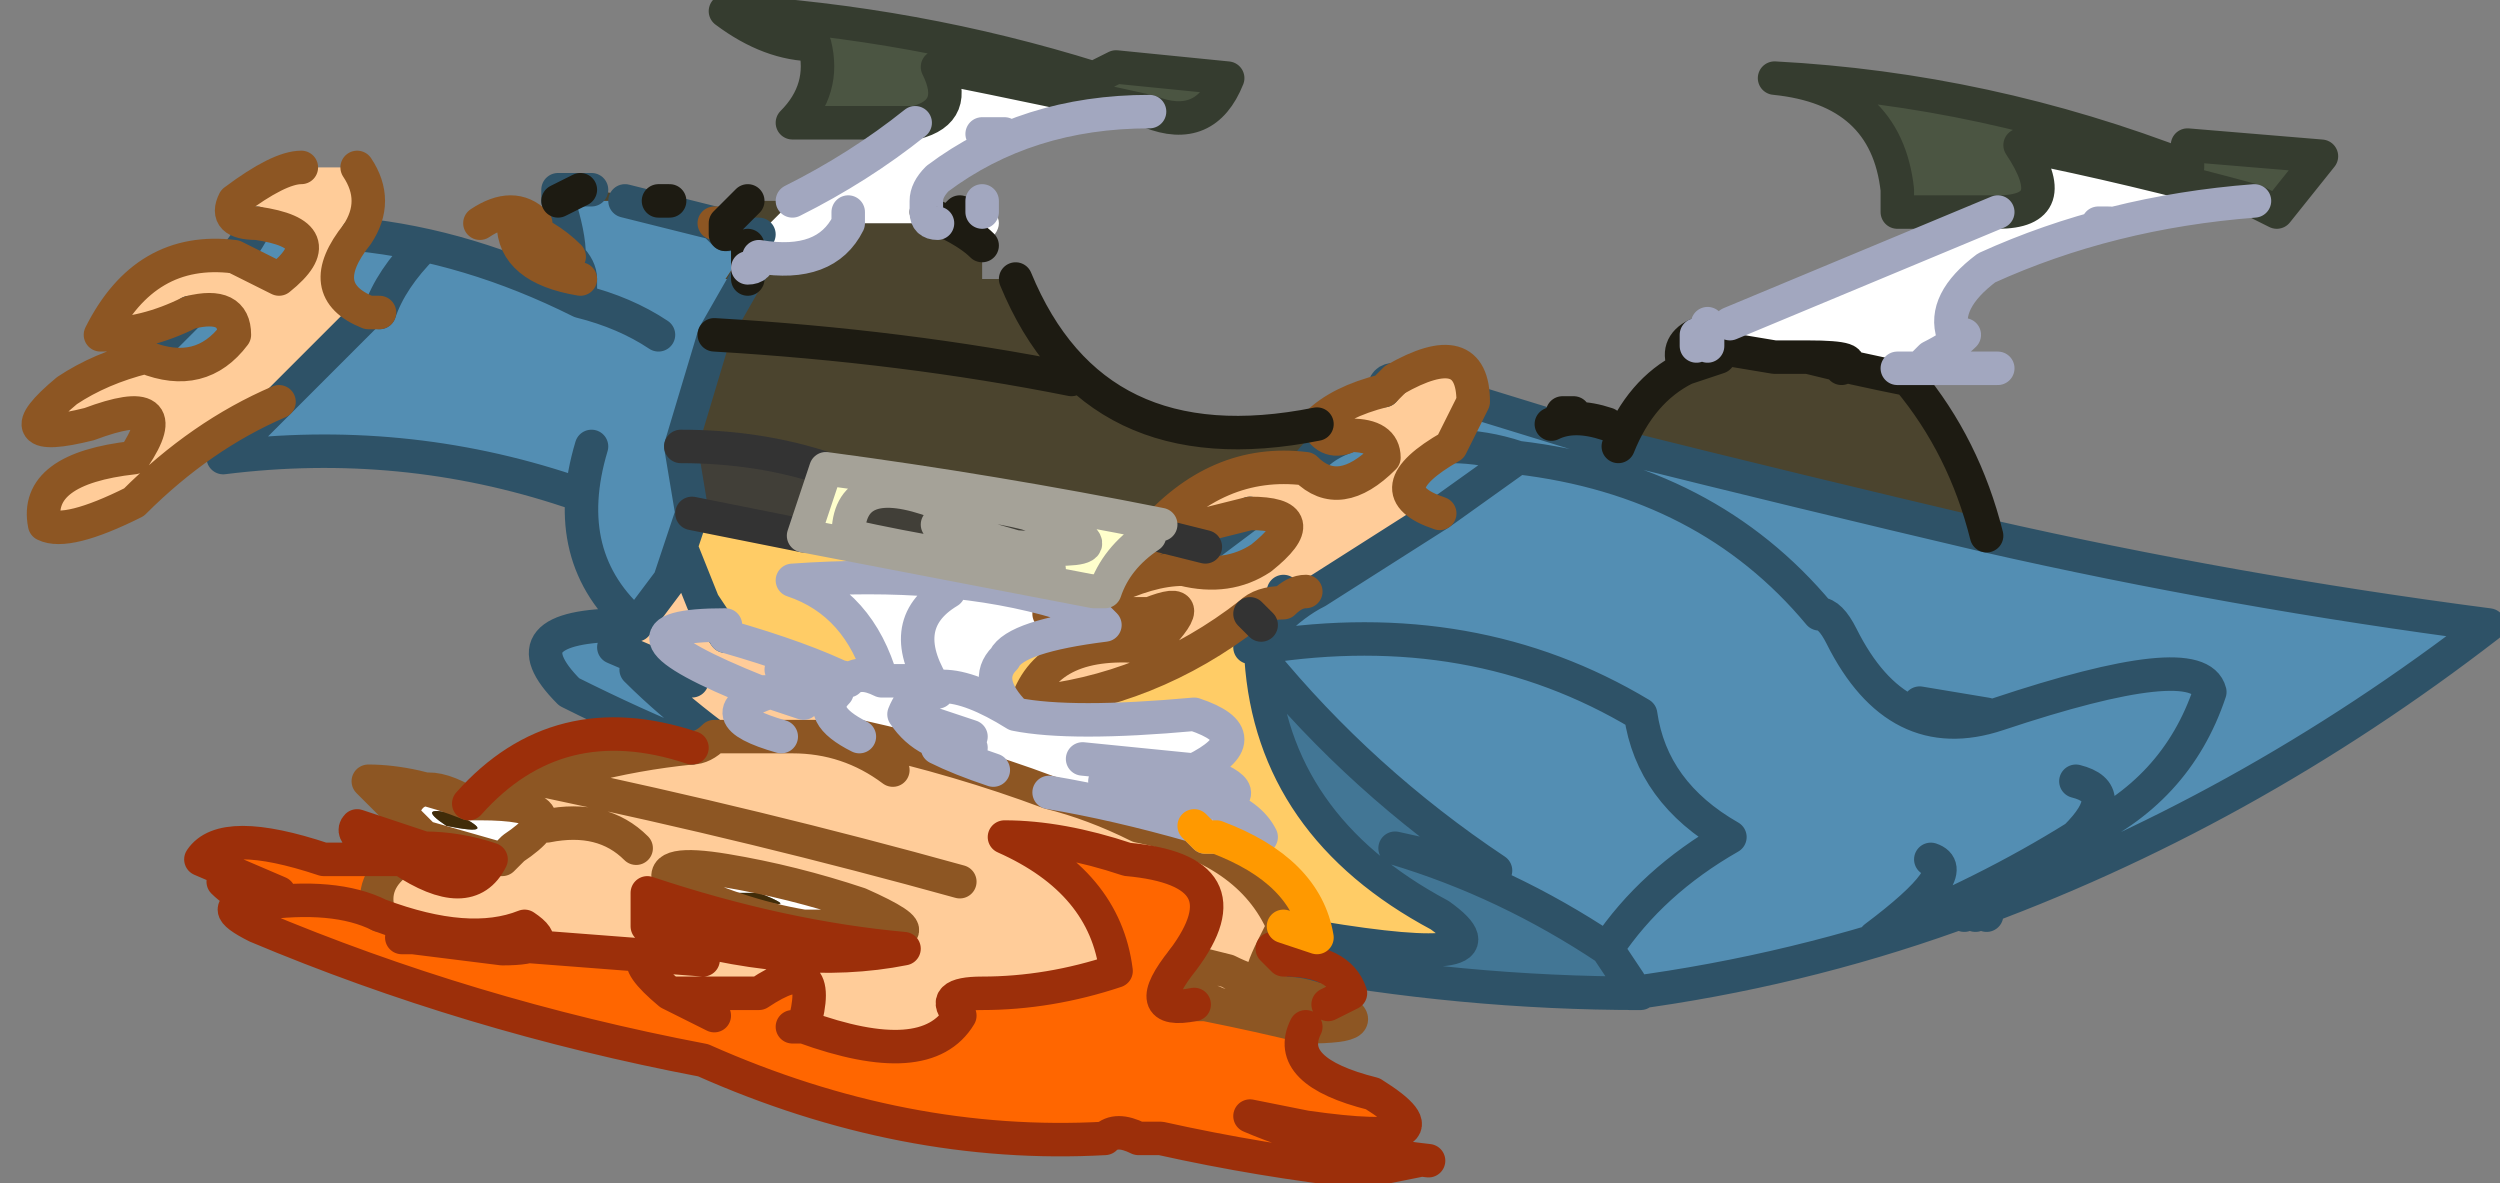 <?xml version="1.0" encoding="UTF-8" standalone="no"?>
<svg xmlns:xlink="http://www.w3.org/1999/xlink" height="5.3px" width="11.2px" xmlns="http://www.w3.org/2000/svg">
  <rect width="100%" height="100%" fill="#808080" stroke="none"/>
  <g transform="matrix(1.0, 0.0, 0.0, 1.0, 5.65, 2.65)">
    <path d="M3.3 -1.7 L2.85 -1.7 2.85 -1.8 Q2.8 -2.25 2.3 -2.3 3.25 -2.25 4.15 -1.9 L4.15 -2.0 4.75 -1.95 4.55 -1.7 4.45 -1.75 Q3.9 -1.9 3.4 -2.0 3.6 -1.7 3.3 -1.7 M-1.55 -2.1 L-2.1 -2.1 Q-1.95 -2.25 -2.0 -2.45 -2.2 -2.45 -2.4 -2.6 -1.55 -2.55 -0.75 -2.3 L-0.65 -2.35 -0.15 -2.3 Q-0.25 -2.05 -0.5 -2.15 -0.95 -2.25 -1.45 -2.35 -1.35 -2.15 -1.55 -2.1" fill="#4b5542" fill-rule="evenodd" stroke="none"/>
    <path d="M3.25 -0.25 Q4.35 0.0 5.5 0.15 4.4 1.0 3.15 1.45 L3.1 1.45 Q2.4 1.7 1.65 1.8 L1.65 1.75 1.55 1.6 Q1.75 1.3 2.1 1.1 1.75 0.9 1.7 0.55 0.95 0.1 0.0 0.25 0.95 0.1 1.7 0.55 1.75 0.9 2.1 1.1 1.75 1.3 1.55 1.6 1.1 1.3 0.6 1.15 L1.05 1.25 Q0.45 0.85 0.0 0.3 L0.0 0.25 -0.05 0.25 0.0 0.15 0.05 0.15 Q0.15 0.05 0.25 0.0 0.15 0.05 0.05 0.15 L0.1 0.05 0.1 0.0 0.25 0.0 0.8 -0.35 1.15 -0.6 Q2.0 -0.5 2.5 0.1 2.55 0.1 2.6 0.2 2.85 0.7 3.3 0.55 4.2 0.25 4.25 0.45 4.1 0.9 3.65 1.1 3.85 0.9 3.65 0.85 3.85 0.9 3.65 1.1 4.1 0.9 4.25 0.45 4.2 0.25 3.3 0.55 2.85 0.7 2.6 0.2 2.55 0.1 2.5 0.1 2.0 -0.5 1.15 -0.6 L0.8 -0.35 Q0.5 -0.45 0.85 -0.65 1.0 -0.65 1.15 -0.6 1.0 -0.65 0.85 -0.65 0.9 -0.75 0.95 -0.85 L1.6 -0.65 Q2.4 -0.45 3.25 -0.25 M-2.55 0.7 Q-2.8 0.6 -3.1 0.45 -3.4 0.15 -2.85 0.15 L-2.9 0.25 -2.55 0.4 -2.8 0.35 Q-2.65 0.5 -2.45 0.65 -2.5 0.7 -2.55 0.7 M-2.8 0.15 Q-3.15 -0.15 -3.0 -0.65 L-3.1 -0.45 Q-3.85 -0.7 -4.65 -0.6 L-4.4 -0.85 Q-4.2 -1.05 -4.0 -1.25 -4.25 -1.35 -4.05 -1.6 -3.55 -1.55 -3.05 -1.3 L-3.05 -1.4 Q-3.05 -1.45 -3.1 -1.5 -3.1 -1.6 -3.15 -1.75 L-3.15 -1.8 -3.0 -1.8 -3.05 -1.8 -3.15 -1.75 -2.85 -1.75 -2.45 -1.65 -2.4 -1.6 -2.25 -1.6 -2.3 -1.55 -2.4 -1.4 -2.3 -1.4 -2.3 -1.45 Q-2.25 -1.45 -2.25 -1.5 L-2.45 -1.15 -2.6 -0.65 -2.55 -0.35 -2.6 -0.2 -2.65 -0.05 -2.8 0.15 M-5.0 -1.05 L-4.8 -1.25 Q-4.6 -1.3 -4.6 -1.15 -4.75 -0.95 -5.0 -1.05 M-4.6 -1.5 Q-4.55 -1.55 -4.5 -1.65 -4.15 -1.6 -4.4 -1.4 -4.5 -1.45 -4.6 -1.5 M0.55 -0.9 Q0.55 -0.95 0.6 -0.95 L0.55 -0.9 M-0.05 -0.35 Q0.25 -0.35 0.0 -0.15 -0.15 -0.05 -0.35 -0.1 L-0.25 -0.2 -0.05 -0.35 M0.4 -0.7 Q0.55 -0.7 0.55 -0.6 0.35 -0.4 0.2 -0.55 0.25 -0.65 0.4 -0.7 M0.1 0.05 Q0.15 0.0 0.2 0.0 0.15 0.0 0.1 0.05 M2.95 0.5 L3.25 0.55 2.95 0.5 M-3.95 -1.25 L-4.0 -1.25 -3.95 -1.25 Q-3.9 -1.4 -3.75 -1.55 -3.9 -1.4 -3.95 -1.25 M-2.7 -1.15 Q-2.85 -1.25 -3.05 -1.3 -2.85 -1.25 -2.7 -1.15 M-2.65 0.65 L-2.45 0.65 -2.65 0.65 M3.2 1.45 Q3.25 1.4 3.25 1.45 3.25 1.4 3.2 1.45 M3.65 1.1 Q3.25 1.35 2.75 1.55 3.15 1.25 3.0 1.2 3.15 1.25 2.75 1.55 3.25 1.35 3.65 1.1" fill="#538eb3" fill-rule="evenodd" stroke="none"/>
    <path d="M0.3 1.85 Q0.55 1.95 0.2 1.95 0.0 1.9 -0.25 1.85 L-0.3 1.85 Q-0.55 1.9 -0.35 1.65 -0.05 1.25 -0.6 1.2 -0.9 1.1 -1.15 1.1 -0.7 1.3 -0.65 1.7 -0.95 1.8 -1.25 1.8 -1.45 1.8 -1.35 1.9 -1.5 2.15 -2.05 1.95 -1.95 1.6 -2.25 1.8 L-2.65 1.8 Q-2.95 1.55 -2.5 1.65 -3.15 1.6 -3.8 1.55 L-3.4 1.6 Q-3.15 1.6 -3.3 1.5 -3.55 1.6 -3.95 1.45 -4.0 1.3 -3.85 1.2 -3.55 1.4 -3.45 1.2 -3.6 1.15 -3.75 1.15 L-3.75 1.1 -3.4 1.2 -3.35 1.15 Q-3.05 0.95 -3.5 0.95 -3.05 0.75 -2.55 0.7 -2.5 0.7 -2.45 0.65 -2.65 0.5 -2.8 0.35 L-2.55 0.4 -2.9 0.25 -2.85 0.15 -2.8 0.15 -2.65 -0.05 -2.5 0.05 -2.4 0.2 Q-2.05 0.3 -1.85 0.4 -1.9 0.35 -1.9 0.45 -2.0 0.55 -1.8 0.65 L-2.1 0.65 -2.45 0.65 -2.1 0.65 -1.8 0.65 Q-1.35 0.75 -0.95 0.9 -0.75 0.95 -0.55 1.05 -0.05 1.15 0.1 1.5 L0.05 1.6 Q0.0 1.7 0.0 1.75 -0.05 1.75 -0.15 1.7 -0.05 1.75 0.0 1.85 L0.1 1.8 Q0.2 1.8 0.3 1.85 M-3.85 1.0 Q-3.95 0.9 -4.0 0.85 -3.8 0.85 -3.55 0.95 -3.8 0.8 -3.85 1.0 M-4.4 -0.85 Q-4.75 -0.7 -5.05 -0.4 -5.35 -0.25 -5.45 -0.3 -5.5 -0.55 -5.05 -0.6 -4.85 -0.9 -5.25 -0.75 -5.65 -0.65 -5.35 -0.9 -5.2 -1.0 -5.0 -1.05 -4.75 -0.95 -4.6 -1.15 -4.6 -1.3 -4.8 -1.25 -5.0 -1.15 -5.2 -1.15 -5.0 -1.55 -4.6 -1.5 -4.5 -1.45 -4.4 -1.4 -4.15 -1.6 -4.5 -1.65 -4.65 -1.65 -4.6 -1.75 -4.4 -1.9 -4.3 -1.9 L-4.05 -1.9 Q-3.95 -1.75 -4.05 -1.6 -4.25 -1.35 -4.0 -1.25 -4.2 -1.05 -4.4 -0.85 M-3.05 -1.4 Q-3.35 -1.45 -3.35 -1.65 -3.2 -1.6 -3.1 -1.5 -3.05 -1.45 -3.05 -1.4 M-2.45 -1.65 L-2.4 -1.65 -2.4 -1.6 -2.45 -1.65 M0.25 -0.75 Q0.35 -0.85 0.55 -0.9 L0.6 -0.95 Q0.95 -1.15 0.95 -0.85 0.9 -0.75 0.85 -0.65 0.5 -0.45 0.8 -0.35 L0.25 0.0 0.1 0.0 0.1 0.05 Q0.0 0.05 -0.05 0.1 -0.5 0.45 -1.05 0.5 -0.95 0.2 -0.5 0.25 -0.25 0.0 -0.5 0.1 L-0.75 0.1 -0.9 0.05 -0.75 0.0 -0.7 0.0 Q-0.5 -0.1 -0.35 -0.1 -0.15 -0.05 0.0 -0.15 0.25 -0.35 -0.05 -0.35 -0.25 -0.3 -0.45 -0.25 -0.55 -0.2 -0.5 -0.25 -0.2 -0.6 0.2 -0.55 0.35 -0.4 0.55 -0.6 0.55 -0.7 0.4 -0.7 0.3 -0.65 0.25 -0.75 M-0.75 0.0 Q-0.7 0.0 -0.75 0.0 M-3.5 -1.65 Q-3.35 -1.75 -3.25 -1.65 L-3.5 -1.65 M-2.4 0.2 L-2.4 0.15 Q-3.0 0.15 -2.25 0.45 L-2.2 0.45 Q-2.5 0.55 -2.15 0.65 -2.5 0.55 -2.2 0.45 L-2.25 0.45 Q-3.0 0.15 -2.4 0.15 L-2.4 0.2 M-2.15 0.35 L-1.9 0.45 -2.15 0.35 M-1.65 0.8 Q-1.85 0.65 -2.1 0.65 -1.85 0.65 -1.65 0.8 M-2.2 0.45 L-2.05 0.5 -2.2 0.45 M-2.05 1.5 L-1.95 1.5 Q-1.35 1.6 -1.8 1.4 -2.1 1.3 -2.4 1.25 -2.7 1.2 -2.65 1.3 -2.35 1.45 -2.05 1.5 M-1.6 1.6 Q-2.15 1.55 -2.75 1.35 L-2.75 1.5 Q-2.1 1.7 -1.6 1.6 M-1.35 1.3 Q-2.25 1.05 -3.2 0.85 -2.25 1.05 -1.35 1.3 M-2.8 1.15 Q-2.95 1.0 -3.2 1.05 -2.95 1.0 -2.8 1.15 M-3.45 1.2 L-3.4 1.2 -3.45 1.2 M0.05 1.85 L0.0 1.85 0.05 1.85 M-0.3 1.8 Q0.0 1.95 -0.05 1.8 0.0 1.95 -0.3 1.8 M-0.15 1.7 L-0.35 1.65 -0.15 1.7 M-0.4 1.8 L-0.3 1.85 -0.4 1.8" fill="#ffcc99" fill-rule="evenodd" stroke="none"/>
    <path d="M2.9 -0.95 Q3.15 -0.65 3.25 -0.25 2.4 -0.45 1.6 -0.65 1.7 -0.9 1.9 -1.0 L2.05 -1.05 2.3 -1.05 2.45 -1.05 Q2.65 -1.0 2.9 -0.95 M-3.0 -1.8 L-2.7 -1.75 -2.65 -1.75 -2.85 -1.75 -3.15 -1.75 -3.05 -1.8 -3.0 -1.8 M-2.4 -1.65 Q-2.35 -1.7 -2.3 -1.75 L-2.1 -1.75 -2.25 -1.6 -2.4 -1.6 -2.4 -1.65 M-1.25 -1.55 L-1.25 -1.4 -1.1 -1.4 Q-0.75 -0.55 0.25 -0.75 0.3 -0.65 0.4 -0.7 0.25 -0.65 0.2 -0.55 -0.2 -0.6 -0.5 -0.25 -0.5 -0.3 -0.45 -0.3 -1.2 -0.45 -1.95 -0.55 -2.25 -0.65 -2.6 -0.65 L-2.45 -1.15 Q-1.6 -1.1 -0.85 -0.95 -1.6 -1.1 -2.45 -1.15 L-2.25 -1.5 Q-1.95 -1.45 -1.85 -1.65 L-1.45 -1.65 Q-1.5 -1.65 -1.5 -1.7 L-1.35 -1.7 -1.4 -1.65 Q-1.3 -1.6 -1.25 -1.55 M1.3 -0.75 Q1.4 -0.8 1.55 -0.75 L1.3 -0.75 M-0.45 -0.25 Q-0.25 -0.3 -0.05 -0.35 L-0.25 -0.2 -0.45 -0.25 M-1.5 -1.7 L-1.4 -1.65 -1.5 -1.7 M-2.3 -1.55 L-2.3 -1.45 -2.3 -1.4 -2.4 -1.4 -2.3 -1.55" fill="#4b442e" fill-rule="evenodd" stroke="none"/>
    <path d="M3.3 -1.7 Q3.6 -1.7 3.4 -2.0 3.9 -1.9 4.45 -1.75 3.8 -1.7 3.25 -1.45 3.05 -1.3 3.1 -1.15 L3.15 -1.15 Q3.1 -1.1 3.0 -1.05 L3.3 -1.0 2.95 -1.0 2.85 -1.0 2.6 -1.0 Q2.7 -1.05 2.45 -1.05 L2.3 -1.05 2.0 -1.1 1.95 -1.15 2.0 -1.1 2.0 -1.15 2.0 -1.1 1.95 -1.1 1.95 -1.15 Q2.0 -1.15 2.0 -1.2 L2.1 -1.2 Q2.7 -1.45 3.3 -1.7 M-3.75 1.1 Q-3.8 1.05 -3.85 1.0 -3.8 0.8 -3.55 0.95 L-3.5 0.95 Q-3.05 0.95 -3.35 1.15 L-3.4 1.2 -3.75 1.1 M-2.1 -1.75 Q-1.8 -1.9 -1.55 -2.1 -1.35 -2.15 -1.45 -2.35 -0.95 -2.25 -0.5 -2.15 -1.05 -2.15 -1.45 -1.85 -1.5 -1.8 -1.5 -1.75 L-1.25 -1.7 -1.25 -1.75 Q-1.1 -1.65 -1.25 -1.55 -1.3 -1.6 -1.4 -1.65 L-1.35 -1.7 -1.5 -1.7 Q-1.5 -1.65 -1.45 -1.65 L-1.85 -1.65 Q-1.95 -1.45 -2.25 -1.5 -2.25 -1.45 -2.3 -1.45 L-2.3 -1.55 -2.25 -1.6 -2.1 -1.75 M3.0 -1.05 L2.95 -1.0 3.0 -1.05 M-0.9 0.05 L-0.75 0.1 -0.95 0.1 -0.9 0.05 -0.95 0.1 -0.75 0.1 -0.7 0.15 Q-1.1 0.2 -1.15 0.3 -1.25 0.4 -1.1 0.55 -0.85 0.6 -0.3 0.55 0.0 0.65 -0.3 0.8 0.0 0.9 -0.2 0.95 -0.05 1.0 0.0 1.1 L-0.25 1.1 -0.3 1.05 Q-0.65 0.95 -0.95 0.9 -1.35 0.75 -1.8 0.65 -2.0 0.55 -1.9 0.45 -1.9 0.35 -1.85 0.4 -1.8 0.35 -1.7 0.4 -1.8 0.05 -2.1 -0.05 -1.4 -0.1 -0.9 0.05 M-1.3 0.65 L-1.6 0.55 Q-1.5 0.3 -1.1 0.55 -1.5 0.3 -1.6 0.55 L-1.3 0.65 M-0.8 0.75 L-0.3 0.8 -0.8 0.75 M3.75 -1.65 L3.8 -1.65 3.75 -1.65 M-1.25 -2.05 L-1.15 -2.05 -1.25 -2.05 M-1.5 -1.75 L-1.5 -1.7 -1.5 -1.75 M-1.85 -1.7 L-1.85 -1.65 -1.85 -1.7 M-1.3 0.7 Q-1.5 0.7 -1.6 0.55 -1.5 0.7 -1.3 0.7 M-1.2 0.8 Q-1.35 0.75 -1.45 0.7 -1.35 0.75 -1.2 0.8 M-1.45 0.45 Q-1.65 0.15 -1.4 0.0 -1.65 0.15 -1.45 0.45 M-0.7 0.85 L-0.2 0.95 -0.7 0.85 M-1.5 0.4 L-1.7 0.4 -1.5 0.4 M-2.05 1.5 Q-2.35 1.45 -2.65 1.3 -2.7 1.2 -2.4 1.25 -2.1 1.3 -1.8 1.4 -1.35 1.6 -1.95 1.5 L-2.05 1.5 M-2.25 1.35 L-2.4 1.35 Q-2.0 1.45 -2.25 1.35 M-3.6 1.0 Q-3.8 0.95 -3.65 1.05 -3.4 1.1 -3.6 1.0" fill="#ffffff" fill-rule="evenodd" stroke="none"/>
    <path d="M0.05 0.15 L0.0 0.15 -0.05 0.1 Q0.0 0.05 0.1 0.05 L0.05 0.15 M-0.5 -0.25 Q-0.55 -0.2 -0.45 -0.25 L-0.25 -0.2 -0.35 -0.1 Q-0.5 -0.1 -0.7 0.0 -0.65 -0.15 -0.5 -0.25 M-2.6 -0.65 Q-2.25 -0.65 -1.95 -0.55 L-2.05 -0.25 Q-2.3 -0.3 -2.55 -0.35 L-2.6 -0.65 M-1.45 -0.4 Q-1.25 -0.4 -1.05 -0.35 -0.5 -0.15 -1.1 -0.2 L-1.45 -0.3 Q-1.2 -0.2 -0.95 -0.1 -1.4 -0.15 -1.85 -0.25 -1.85 -0.55 -1.45 -0.4" fill="#413f38" fill-rule="evenodd" stroke="none"/>
    <path d="M0.0 0.15 L-0.05 0.25 0.0 0.25 0.0 0.3 Q0.05 1.05 0.8 1.45 1.15 1.7 0.25 1.55 L0.1 1.5 Q-0.05 1.15 -0.55 1.05 -0.75 0.95 -0.95 0.9 -0.65 0.95 -0.3 1.05 L-0.25 1.1 0.0 1.1 Q-0.05 1.0 -0.2 0.95 0.0 0.9 -0.3 0.8 0.0 0.65 -0.3 0.55 -0.85 0.6 -1.1 0.55 -1.25 0.4 -1.15 0.3 -1.1 0.2 -0.7 0.15 L-0.75 0.1 -0.5 0.1 Q-0.25 0.0 -0.5 0.25 -0.95 0.2 -1.05 0.5 -0.5 0.45 -0.05 0.1 L0.0 0.15 M-0.7 0.0 L-0.75 0.0 -0.9 0.05 Q-1.4 -0.1 -2.1 -0.05 -1.8 0.05 -1.7 0.4 -1.8 0.35 -1.85 0.4 -2.05 0.3 -2.4 0.2 L-2.5 0.05 -2.6 -0.2 -2.55 -0.35 Q-2.3 -0.3 -2.05 -0.25 L-0.75 0.0 -0.7 0.0 M-0.25 1.1 L-0.2 1.1 Q0.2 1.25 0.25 1.55 0.2 1.25 -0.2 1.1 L-0.25 1.1 -0.3 1.05 -0.25 1.1" fill="#ffcc66" fill-rule="evenodd" stroke="none"/>
    <path d="M1.65 1.8 L1.7 1.8 Q0.9 1.8 0.1 1.65 L0.05 1.6 0.1 1.5 0.25 1.55 Q1.15 1.7 0.8 1.45 0.05 1.05 0.0 0.3 0.45 0.85 1.05 1.25 L0.6 1.15 Q1.1 1.3 1.55 1.6 L1.65 1.75 1.65 1.8" fill="#427695" fill-rule="evenodd" stroke="none"/>
    <path d="M0.1 1.65 Q0.35 1.65 0.4 1.8 L0.3 1.85 Q0.2 1.8 0.1 1.8 L0.0 1.75 Q0.0 1.7 0.05 1.6 L0.1 1.65 M0.2 1.95 Q0.1 2.15 0.5 2.25 0.9 2.5 0.2 2.4 L-0.05 2.35 Q0.3 2.5 0.75 2.55 L0.45 2.6 Q0.0 2.55 -0.45 2.45 L-0.5 2.45 -0.55 2.45 -0.7 2.45 Q-1.6 2.5 -2.5 2.1 -3.55 1.9 -4.5 1.5 -4.7 1.4 -4.5 1.4 -4.6 1.35 -4.65 1.3 L-4.4 1.35 -4.75 1.2 Q-4.65 1.05 -4.2 1.2 L-3.85 1.2 Q-4.1 1.1 -4.05 1.05 -3.9 1.1 -3.75 1.15 -3.6 1.15 -3.45 1.2 -3.55 1.4 -3.85 1.2 -4.0 1.3 -3.95 1.45 -3.55 1.6 -3.3 1.5 -3.15 1.6 -3.4 1.6 L-3.8 1.55 Q-3.15 1.6 -2.5 1.65 -2.95 1.55 -2.65 1.8 L-2.45 1.9 -2.65 1.8 -2.25 1.8 Q-1.95 1.6 -2.05 1.95 -1.5 2.15 -1.35 1.9 -1.45 1.8 -1.25 1.8 -0.95 1.8 -0.65 1.7 -0.7 1.3 -1.15 1.1 -0.9 1.1 -0.6 1.2 -0.05 1.25 -0.35 1.65 -0.55 1.9 -0.3 1.85 L-0.25 1.85 Q0.0 1.9 0.2 1.95 M-3.55 0.95 Q-3.15 0.5 -2.55 0.7 -3.05 0.75 -3.5 0.95 L-3.55 0.95 M-0.45 2.45 L-0.5 2.45 -0.45 2.45 M-0.55 2.45 Q-0.65 2.4 -0.7 2.45 -0.65 2.4 -0.55 2.45 M-2.1 1.95 L-2.05 1.95 -2.1 1.95 M-1.6 1.6 Q-2.1 1.7 -2.75 1.5 L-2.75 1.35 Q-2.15 1.55 -1.6 1.6 M-3.85 1.55 L-3.8 1.55 -3.85 1.55 M-4.5 1.4 Q-4.15 1.35 -3.95 1.45 -4.15 1.35 -4.5 1.4 M0.7 2.55 L0.45 2.6 0.7 2.55" fill="#ff6600" fill-rule="evenodd" stroke="none"/>
    <path d="M-0.75 0.0 Q-0.7 0.0 -0.75 0.0 L-2.05 -0.25 -1.95 -0.55 Q-1.2 -0.45 -0.45 -0.3 -0.5 -0.3 -0.5 -0.25 -0.65 -0.15 -0.7 0.0 L-0.75 0.0 M-1.45 -0.4 Q-1.85 -0.55 -1.85 -0.25 -1.4 -0.15 -0.95 -0.1 -1.2 -0.2 -1.45 -0.3 L-1.1 -0.2 Q-0.5 -0.15 -1.05 -0.35 -1.25 -0.4 -1.45 -0.4" fill="#ffffcc" fill-rule="evenodd" stroke="none"/>
    <path d="M-2.6 -0.2 L-2.5 0.05 -2.65 -0.05 -2.6 -0.2" fill="#7caac5" fill-rule="evenodd" stroke="none"/>
    <path d="M-2.25 1.35 Q-2.0 1.45 -2.4 1.35 L-2.25 1.35 M-3.6 1.0 Q-3.4 1.1 -3.65 1.05 -3.8 0.95 -3.6 1.0" fill="#402c09" fill-rule="evenodd" stroke="none"/>
    <path d="M4.45 -1.75 L4.55 -1.7 4.75 -1.95 4.15 -2.0 4.15 -1.9 Q3.25 -2.25 2.3 -2.3 2.8 -2.25 2.85 -1.8 L2.85 -1.7 3.3 -1.7 Q3.6 -1.7 3.4 -2.0 3.9 -1.9 4.45 -1.75 M-1.55 -2.1 L-2.1 -2.1 Q-1.95 -2.25 -2.0 -2.45 -2.2 -2.45 -2.4 -2.6 -1.55 -2.55 -0.75 -2.3 L-0.65 -2.35 -0.15 -2.3 Q-0.25 -2.05 -0.5 -2.15 -0.95 -2.25 -1.45 -2.35 -1.35 -2.15 -1.55 -2.1" fill="none" stroke="#353c2f" stroke-linecap="round" stroke-linejoin="round" stroke-width="0.15"/>
    <path d="M3.25 -0.25 Q4.35 0.0 5.5 0.15 4.4 1.0 3.15 1.45 M3.1 1.45 Q2.4 1.7 1.65 1.8 L1.7 1.8 Q0.9 1.8 0.1 1.65 M-2.55 0.7 Q-2.8 0.6 -3.1 0.45 -3.4 0.15 -2.85 0.15 L-2.8 0.15 Q-3.15 -0.15 -3.0 -0.65 M-3.1 -0.45 Q-3.85 -0.7 -4.65 -0.6 L-4.4 -0.85 Q-4.2 -1.05 -4.0 -1.25 M-5.0 -1.05 L-4.8 -1.25 M-4.6 -1.5 Q-4.55 -1.55 -4.5 -1.65 M-4.05 -1.6 Q-3.55 -1.55 -3.05 -1.3 L-3.05 -1.4 Q-3.05 -1.45 -3.1 -1.5 -3.1 -1.6 -3.15 -1.75 L-3.15 -1.8 -3.0 -1.8 M-2.85 -1.75 L-2.45 -1.65 -2.4 -1.6 -2.25 -1.6 M0.55 -0.9 Q0.55 -0.95 0.6 -0.95 M0.95 -0.85 L1.6 -0.65 Q2.4 -0.45 3.25 -0.25 M3.65 0.85 Q3.85 0.9 3.65 1.1 4.1 0.9 4.25 0.45 4.2 0.25 3.3 0.55 2.85 0.7 2.6 0.2 2.55 0.1 2.5 0.1 2.0 -0.5 1.15 -0.6 L0.8 -0.35 0.25 0.0 Q0.15 0.05 0.05 0.15 L0.0 0.15 -0.05 0.25 0.0 0.25 Q0.95 0.1 1.7 0.55 1.75 0.9 2.1 1.1 1.75 1.3 1.55 1.6 L1.65 1.75 1.65 1.8 M1.15 -0.6 Q1.0 -0.65 0.85 -0.65 M0.1 0.05 L0.1 0.0 M0.2 -0.55 Q0.25 -0.65 0.4 -0.7 M-0.05 -0.35 L-0.25 -0.2 -0.35 -0.1 M0.1 0.05 L0.05 0.15 M0.0 0.3 Q0.05 1.05 0.8 1.45 1.15 1.7 0.25 1.55 M1.55 1.6 Q1.1 1.3 0.6 1.15 L1.05 1.25 Q0.45 0.85 0.0 0.3 L0.0 0.25 M3.25 0.55 L2.95 0.5 M-3.95 -1.25 Q-3.9 -1.4 -3.75 -1.55 M-3.05 -1.3 Q-2.85 -1.25 -2.7 -1.15 M-2.45 -1.15 L-2.6 -0.65 -2.55 -0.35 -2.6 -0.2 -2.5 0.05 -2.4 0.2 M-2.45 -1.15 L-2.25 -1.5 M-2.8 0.15 L-2.65 -0.05 -2.6 -0.2 M-2.85 0.15 L-2.9 0.25 -2.55 0.4 -2.8 0.35 Q-2.65 0.5 -2.45 0.65 L-2.65 0.65 M3.0 1.2 Q3.15 1.25 2.75 1.55 3.25 1.35 3.65 1.1 M3.25 1.45 Q3.25 1.4 3.2 1.45" fill="none" stroke="#2e5267" stroke-linecap="round" stroke-linejoin="round" stroke-width="0.15"/>
    <path d="M0.3 1.85 Q0.55 1.95 0.2 1.95 0.0 1.9 -0.25 1.85 L-0.3 1.85 -0.4 1.8 M-3.75 1.15 L-3.75 1.1 Q-3.8 1.05 -3.85 1.0 -3.95 0.9 -4.0 0.85 -3.8 0.85 -3.55 0.95 L-3.5 0.95 Q-3.05 0.75 -2.55 0.7 -2.5 0.7 -2.45 0.65 L-2.1 0.65 -1.8 0.65 Q-1.35 0.75 -0.95 0.9 -0.75 0.95 -0.55 1.05 -0.05 1.15 0.1 1.5 L0.05 1.6 Q0.0 1.7 0.0 1.75 -0.05 1.75 -0.15 1.7 -0.05 1.75 0.0 1.85 L0.05 1.85 M-4.4 -0.85 Q-4.75 -0.7 -5.05 -0.4 -5.35 -0.25 -5.45 -0.3 -5.5 -0.55 -5.05 -0.6 -4.85 -0.9 -5.25 -0.75 -5.65 -0.65 -5.35 -0.9 -5.2 -1.0 -5.0 -1.05 -4.75 -0.95 -4.6 -1.15 -4.6 -1.3 -4.8 -1.25 -5.0 -1.15 -5.2 -1.15 -5.0 -1.55 -4.6 -1.5 -4.5 -1.45 -4.4 -1.4 -4.15 -1.6 -4.5 -1.65 -4.65 -1.65 -4.6 -1.75 -4.4 -1.9 -4.3 -1.9 M-4.05 -1.9 Q-3.95 -1.75 -4.05 -1.6 -4.25 -1.35 -4.0 -1.25 L-3.95 -1.25 M-3.05 -1.4 Q-3.35 -1.45 -3.35 -1.65 -3.2 -1.6 -3.1 -1.5 M-2.45 -1.65 L-2.4 -1.65 M0.25 -0.75 Q0.35 -0.85 0.55 -0.9 L0.6 -0.95 Q0.95 -1.15 0.95 -0.85 0.9 -0.75 0.85 -0.65 0.5 -0.45 0.8 -0.35 M0.2 -0.55 Q-0.2 -0.6 -0.5 -0.25 -0.55 -0.2 -0.45 -0.25 -0.25 -0.3 -0.05 -0.35 0.25 -0.35 0.0 -0.15 -0.15 -0.05 -0.35 -0.1 -0.5 -0.1 -0.7 0.0 L-0.75 0.0 -0.9 0.05 -0.95 0.1 -0.75 0.1 -0.5 0.1 Q-0.25 0.0 -0.5 0.25 -0.95 0.2 -1.05 0.5 -0.5 0.45 -0.05 0.1 0.0 0.05 0.1 0.05 0.15 0.0 0.2 0.0 M0.25 -0.75 Q0.3 -0.65 0.4 -0.7 0.55 -0.7 0.55 -0.6 0.35 -0.4 0.2 -0.55 M-3.5 -1.65 Q-3.35 -1.75 -3.25 -1.65 M-3.85 1.0 Q-3.8 0.8 -3.55 0.95 M-2.1 0.65 Q-1.85 0.65 -1.65 0.8 M-2.05 1.5 Q-2.35 1.45 -2.65 1.3 -2.7 1.2 -2.4 1.25 -2.1 1.3 -1.8 1.4 -1.35 1.6 -1.95 1.5 L-2.05 1.5 M-3.2 0.85 Q-2.25 1.05 -1.35 1.3 M-3.2 1.05 Q-2.95 1.0 -2.8 1.15 M-3.5 0.95 Q-3.05 0.95 -3.35 1.15 L-3.4 1.2 -3.45 1.2 M-3.95 1.45 Q-4.0 1.3 -3.85 1.2 M-3.4 1.2 L-3.75 1.1 M0.3 1.85 Q0.2 1.8 0.1 1.8 L0.0 1.85 M0.1 1.8 L0.0 1.75 M-0.05 1.8 Q0.0 1.95 -0.3 1.8 M-0.35 1.65 L-0.15 1.7" fill="none" stroke="#8d5623" stroke-linecap="round" stroke-linejoin="round" stroke-width="0.15"/>
    <path d="M2.95 -1.0 L2.9 -0.95 Q3.15 -0.65 3.25 -0.25 M-2.7 -1.75 L-2.65 -1.75 M-2.4 -1.65 Q-2.35 -1.7 -2.3 -1.75 M-1.1 -1.4 Q-0.75 -0.55 0.25 -0.75 M1.6 -0.65 Q1.7 -0.9 1.9 -1.0 1.85 -1.1 1.95 -1.15 L2.0 -1.1 2.3 -1.05 2.45 -1.05 Q2.7 -1.05 2.6 -1.0 M1.55 -0.75 Q1.4 -0.8 1.3 -0.75 M1.4 -0.8 L1.35 -0.8 M1.9 -1.0 L2.05 -1.05 M2.45 -1.05 Q2.65 -1.0 2.9 -0.95 M-3.05 -1.8 L-3.15 -1.75 M-1.25 -1.55 Q-1.3 -1.6 -1.4 -1.65 L-1.5 -1.7 M-1.4 -1.65 L-1.35 -1.7 M-0.85 -0.95 Q-1.6 -1.1 -2.45 -1.15 M-2.3 -1.55 L-2.3 -1.45 -2.3 -1.4 M-2.4 -1.6 L-2.4 -1.65" fill="none" stroke="#1d1b12" stroke-linecap="round" stroke-linejoin="round" stroke-width="0.15"/>
    <path d="M4.45 -1.75 Q3.8 -1.7 3.25 -1.45 3.05 -1.3 3.1 -1.15 M3.15 -1.15 Q3.1 -1.1 3.0 -1.05 L2.95 -1.0 3.3 -1.0 M-2.1 -1.75 Q-1.8 -1.9 -1.55 -2.1 M-0.5 -2.15 Q-1.05 -2.15 -1.45 -1.85 -1.5 -1.8 -1.5 -1.75 L-1.5 -1.7 Q-1.5 -1.65 -1.45 -1.65 M-1.25 -1.7 L-1.25 -1.75 M1.95 -1.15 Q2.0 -1.15 2.0 -1.2 M2.1 -1.2 Q2.7 -1.45 3.3 -1.7 M1.95 -1.1 L1.95 -1.15 M2.0 -1.1 L2.0 -1.15 M2.85 -1.0 L2.95 -1.0 M-0.9 0.05 L-0.75 0.1 -0.7 0.15 Q-1.1 0.2 -1.15 0.3 -1.25 0.4 -1.1 0.55 -1.5 0.3 -1.6 0.55 L-1.3 0.65 M-0.3 0.8 Q0.0 0.65 -0.3 0.55 -0.85 0.6 -1.1 0.55 M-0.2 0.95 Q0.0 0.9 -0.3 0.8 L-0.8 0.75 M3.8 -1.65 L3.75 -1.65 M-1.15 -2.05 L-1.25 -2.05 M-2.3 -1.45 Q-2.25 -1.45 -2.25 -1.5 -1.95 -1.45 -1.85 -1.65 L-1.85 -1.7 M-2.4 0.2 Q-2.05 0.3 -1.85 0.4 -1.8 0.35 -1.7 0.4 -1.8 0.05 -2.1 -0.05 -1.4 -0.1 -0.9 0.05 M-2.15 0.65 Q-2.5 0.55 -2.2 0.45 L-2.25 0.45 Q-3.0 0.15 -2.4 0.15 L-2.4 0.2 M-1.8 0.65 Q-2.0 0.55 -1.9 0.45 L-2.15 0.35 M-1.9 0.45 Q-1.9 0.35 -1.85 0.4 M-1.6 0.55 Q-1.5 0.7 -1.3 0.7 M-2.05 0.5 L-2.2 0.45 M-1.4 0.0 Q-1.65 0.15 -1.45 0.45 M-1.45 0.7 Q-1.35 0.75 -1.2 0.8 M-0.95 0.9 Q-0.65 0.95 -0.3 1.05 L-0.25 1.1 0.0 1.1 Q-0.05 1.0 -0.2 0.95 L-0.7 0.85 M-1.7 0.4 L-1.5 0.4" fill="none" stroke="#a2a7bf" stroke-linecap="round" stroke-linejoin="round" stroke-width="0.15"/>
    <path d="M0.0 0.15 L-0.05 0.1 M-2.6 -0.65 Q-2.25 -0.65 -1.95 -0.55 M-2.05 -0.25 Q-2.3 -0.3 -2.55 -0.35 M-0.45 -0.25 L-0.25 -0.2" fill="none" stroke="#333333" stroke-linecap="round" stroke-linejoin="round" stroke-width="0.15"/>
    <path d="M0.1 1.65 Q0.35 1.65 0.4 1.8 L0.3 1.85 M0.2 1.95 Q0.1 2.15 0.5 2.25 0.9 2.5 0.2 2.4 L-0.05 2.35 Q0.3 2.5 0.75 2.55 M0.45 2.6 Q0.0 2.55 -0.45 2.45 L-0.5 2.45 -0.55 2.45 Q-0.65 2.4 -0.7 2.45 -1.6 2.5 -2.5 2.1 -3.55 1.9 -4.5 1.5 -4.7 1.4 -4.5 1.4 -4.6 1.35 -4.65 1.3 L-4.4 1.35 -4.75 1.2 Q-4.65 1.05 -4.2 1.2 L-3.85 1.2 Q-4.1 1.1 -4.05 1.05 -3.9 1.1 -3.75 1.15 -3.6 1.15 -3.45 1.2 -3.55 1.4 -3.85 1.2 M-3.55 0.95 Q-3.15 0.5 -2.55 0.7 M0.05 1.6 L0.1 1.65 M-0.3 1.85 Q-0.55 1.9 -0.35 1.65 -0.05 1.25 -0.6 1.2 -0.9 1.1 -1.15 1.1 -0.7 1.3 -0.65 1.7 -0.95 1.8 -1.25 1.8 -1.45 1.8 -1.35 1.9 -1.5 2.15 -2.05 1.95 L-2.1 1.95 M-1.6 1.6 Q-2.1 1.7 -2.75 1.5 L-2.75 1.35 Q-2.15 1.55 -1.6 1.6 M-2.65 1.8 Q-2.95 1.55 -2.5 1.65 -3.15 1.6 -3.8 1.55 L-3.85 1.55 M-2.65 1.8 L-2.45 1.9 M-2.05 1.95 Q-1.95 1.6 -2.25 1.8 L-2.65 1.8 M-3.8 1.55 L-3.4 1.6 Q-3.15 1.6 -3.3 1.5 -3.55 1.6 -3.95 1.45 -4.15 1.35 -4.5 1.4 M0.45 2.6 L0.7 2.55" fill="none" stroke="#9c2f0a" stroke-linecap="round" stroke-linejoin="round" stroke-width="0.15"/>
    <path d="M-0.75 0.0 Q-0.7 0.0 -0.75 0.0 L-2.05 -0.25 -1.95 -0.55 Q-1.2 -0.45 -0.45 -0.3 -0.5 -0.3 -0.5 -0.25 -0.65 -0.15 -0.7 0.0 L-0.75 0.0 M-1.45 -0.4 Q-1.85 -0.55 -1.85 -0.25 -1.4 -0.15 -0.95 -0.1 -1.2 -0.2 -1.45 -0.3 L-1.1 -0.2 Q-0.5 -0.15 -1.05 -0.35 -1.25 -0.4 -1.45 -0.4" fill="none" stroke="#a5a298" stroke-linecap="round" stroke-linejoin="round" stroke-width="0.15"/>
    <path d="M0.25 1.55 L0.1 1.5 M-0.3 1.05 L-0.25 1.1 -0.2 1.1 Q0.2 1.25 0.25 1.55" fill="none" stroke="#ff9900" stroke-linecap="round" stroke-linejoin="round" stroke-width="0.15"/>
  </g>
</svg>
